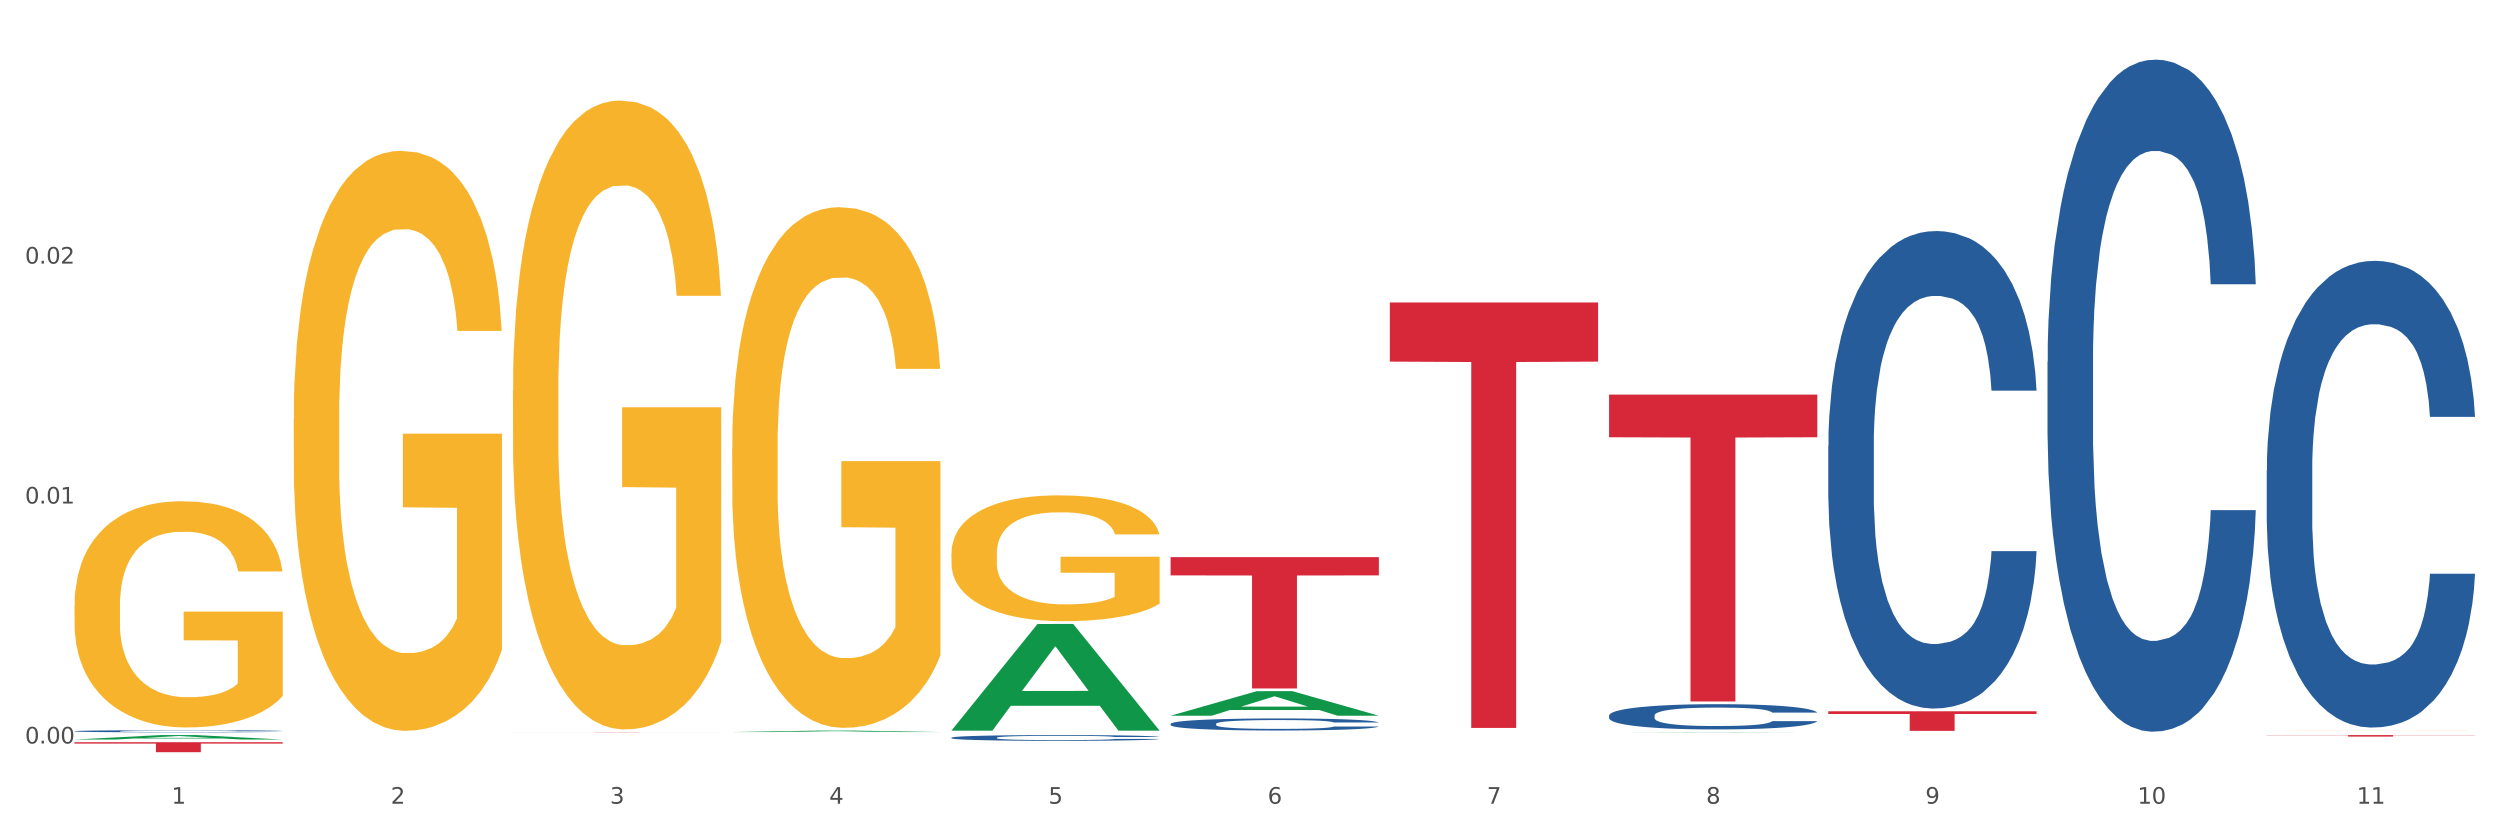 <?xml version="1.0" encoding="utf-8" standalone="no"?>
<!DOCTYPE svg PUBLIC "-//W3C//DTD SVG 1.1//EN"
  "http://www.w3.org/Graphics/SVG/1.1/DTD/svg11.dtd">
<svg xmlns:xlink="http://www.w3.org/1999/xlink" width="1080pt" height="360pt" viewBox="0 0 1080 360" xmlns="http://www.w3.org/2000/svg" version="1.1">
 <rect x="0" y="0" width="1080" height="360" fill="#333333" stroke="none"/>
 <defs>
  <style type="text/css">*{stroke-linejoin: round; stroke-linecap: butt}</style>
 </defs>
 <g id="figure_1">
  <g id="patch_1">
   <path d="M 0 360 
L 1080 360 
L 1080 0 
L 0 0 
z
" style="fill: #ffffff; stroke: #ffffff; stroke-linejoin: miter"/>
  </g>
  <g id="axes_1">
   <g id="matplotlib.axis_1">
    <g id="xtick_1">
     <g id="text_1">
      <!-- 1 -->
      <g style="fill: #4d4d4d" transform="translate(74.106 347.204) scale(0.096 -0.096)">
       <defs>
        <path id="DejaVuSans-31" d="M 794 531 
L 1825 531 
L 1825 4091 
L 703 3866 
L 703 4441 
L 1819 4666 
L 2450 4666 
L 2450 531 
L 3481 531 
L 3481 0 
L 794 0 
L 794 531 
z
" transform="scale(0.016)"/>
       </defs>
       <use xlink:href="#DejaVuSans-31"/>
      </g>
     </g>
    </g>
    <g id="xtick_2">
     <g id="text_2">
      <!-- 2 -->
      <g style="fill: #4d4d4d" transform="translate(168.812 347.204) scale(0.096 -0.096)">
       <defs>
        <path id="DejaVuSans-32" d="M 1228 531 
L 3431 531 
L 3431 0 
L 469 0 
L 469 531 
Q 828 903 1448 1529 
Q 2069 2156 2228 2338 
Q 2531 2678 2651 2914 
Q 2772 3150 2772 3378 
Q 2772 3750 2511 3984 
Q 2250 4219 1831 4219 
Q 1534 4219 1204 4116 
Q 875 4013 500 3803 
L 500 4441 
Q 881 4594 1212 4672 
Q 1544 4750 1819 4750 
Q 2544 4750 2975 4387 
Q 3406 4025 3406 3419 
Q 3406 3131 3298 2873 
Q 3191 2616 2906 2266 
Q 2828 2175 2409 1742 
Q 1991 1309 1228 531 
z
" transform="scale(0.016)"/>
       </defs>
       <use xlink:href="#DejaVuSans-32"/>
      </g>
     </g>
    </g>
    <g id="xtick_3">
     <g id="text_3">
      <!-- 3 -->
      <g style="fill: #4d4d4d" transform="translate(263.517 347.204) scale(0.096 -0.096)">
       <defs>
        <path id="DejaVuSans-33" d="M 2597 2516 
Q 3050 2419 3304 2112 
Q 3559 1806 3559 1356 
Q 3559 666 3084 287 
Q 2609 -91 1734 -91 
Q 1441 -91 1130 -33 
Q 819 25 488 141 
L 488 750 
Q 750 597 1062 519 
Q 1375 441 1716 441 
Q 2309 441 2620 675 
Q 2931 909 2931 1356 
Q 2931 1769 2642 2001 
Q 2353 2234 1838 2234 
L 1294 2234 
L 1294 2753 
L 1863 2753 
Q 2328 2753 2575 2939 
Q 2822 3125 2822 3475 
Q 2822 3834 2567 4026 
Q 2313 4219 1838 4219 
Q 1578 4219 1281 4162 
Q 984 4106 628 3988 
L 628 4550 
Q 988 4650 1302 4700 
Q 1616 4750 1894 4750 
Q 2613 4750 3031 4423 
Q 3450 4097 3450 3541 
Q 3450 3153 3228 2886 
Q 3006 2619 2597 2516 
z
" transform="scale(0.016)"/>
       </defs>
       <use xlink:href="#DejaVuSans-33"/>
      </g>
     </g>
    </g>
    <g id="xtick_4">
     <g id="text_4">
      <!-- 4 -->
      <g style="fill: #4d4d4d" transform="translate(358.223 347.204) scale(0.096 -0.096)">
       <defs>
        <path id="DejaVuSans-34" d="M 2419 4116 
L 825 1625 
L 2419 1625 
L 2419 4116 
z
M 2253 4666 
L 3047 4666 
L 3047 1625 
L 3713 1625 
L 3713 1100 
L 3047 1100 
L 3047 0 
L 2419 0 
L 2419 1100 
L 313 1100 
L 313 1709 
L 2253 4666 
z
" transform="scale(0.016)"/>
       </defs>
       <use xlink:href="#DejaVuSans-34"/>
      </g>
     </g>
    </g>
    <g id="xtick_5">
     <g id="text_5">
      <!-- 5 -->
      <g style="fill: #4d4d4d" transform="translate(452.928 347.204) scale(0.096 -0.096)">
       <defs>
        <path id="DejaVuSans-35" d="M 691 4666 
L 3169 4666 
L 3169 4134 
L 1269 4134 
L 1269 2991 
Q 1406 3038 1543 3061 
Q 1681 3084 1819 3084 
Q 2600 3084 3056 2656 
Q 3513 2228 3513 1497 
Q 3513 744 3044 326 
Q 2575 -91 1722 -91 
Q 1428 -91 1123 -41 
Q 819 9 494 109 
L 494 744 
Q 775 591 1075 516 
Q 1375 441 1709 441 
Q 2250 441 2565 725 
Q 2881 1009 2881 1497 
Q 2881 1984 2565 2268 
Q 2250 2553 1709 2553 
Q 1456 2553 1204 2497 
Q 953 2441 691 2322 
L 691 4666 
z
" transform="scale(0.016)"/>
       </defs>
       <use xlink:href="#DejaVuSans-35"/>
      </g>
     </g>
    </g>
    <g id="xtick_6">
     <g id="text_6">
      <!-- 6 -->
      <g style="fill: #4d4d4d" transform="translate(547.634 347.204) scale(0.096 -0.096)">
       <defs>
        <path id="DejaVuSans-36" d="M 2113 2584 
Q 1688 2584 1439 2293 
Q 1191 2003 1191 1497 
Q 1191 994 1439 701 
Q 1688 409 2113 409 
Q 2538 409 2786 701 
Q 3034 994 3034 1497 
Q 3034 2003 2786 2293 
Q 2538 2584 2113 2584 
z
M 3366 4563 
L 3366 3988 
Q 3128 4100 2886 4159 
Q 2644 4219 2406 4219 
Q 1781 4219 1451 3797 
Q 1122 3375 1075 2522 
Q 1259 2794 1537 2939 
Q 1816 3084 2150 3084 
Q 2853 3084 3261 2657 
Q 3669 2231 3669 1497 
Q 3669 778 3244 343 
Q 2819 -91 2113 -91 
Q 1303 -91 875 529 
Q 447 1150 447 2328 
Q 447 3434 972 4092 
Q 1497 4750 2381 4750 
Q 2619 4750 2861 4703 
Q 3103 4656 3366 4563 
z
" transform="scale(0.016)"/>
       </defs>
       <use xlink:href="#DejaVuSans-36"/>
      </g>
     </g>
    </g>
    <g id="xtick_7">
     <g id="text_7">
      <!-- 7 -->
      <g style="fill: #4d4d4d" transform="translate(642.339 347.204) scale(0.096 -0.096)">
       <defs>
        <path id="DejaVuSans-37" d="M 525 4666 
L 3525 4666 
L 3525 4397 
L 1831 0 
L 1172 0 
L 2766 4134 
L 525 4134 
L 525 4666 
z
" transform="scale(0.016)"/>
       </defs>
       <use xlink:href="#DejaVuSans-37"/>
      </g>
     </g>
    </g>
    <g id="xtick_8">
     <g id="text_8">
      <!-- 8 -->
      <g style="fill: #4d4d4d" transform="translate(737.044 347.204) scale(0.096 -0.096)">
       <defs>
        <path id="DejaVuSans-38" d="M 2034 2216 
Q 1584 2216 1326 1975 
Q 1069 1734 1069 1313 
Q 1069 891 1326 650 
Q 1584 409 2034 409 
Q 2484 409 2743 651 
Q 3003 894 3003 1313 
Q 3003 1734 2745 1975 
Q 2488 2216 2034 2216 
z
M 1403 2484 
Q 997 2584 770 2862 
Q 544 3141 544 3541 
Q 544 4100 942 4425 
Q 1341 4750 2034 4750 
Q 2731 4750 3128 4425 
Q 3525 4100 3525 3541 
Q 3525 3141 3298 2862 
Q 3072 2584 2669 2484 
Q 3125 2378 3379 2068 
Q 3634 1759 3634 1313 
Q 3634 634 3220 271 
Q 2806 -91 2034 -91 
Q 1263 -91 848 271 
Q 434 634 434 1313 
Q 434 1759 690 2068 
Q 947 2378 1403 2484 
z
M 1172 3481 
Q 1172 3119 1398 2916 
Q 1625 2713 2034 2713 
Q 2441 2713 2670 2916 
Q 2900 3119 2900 3481 
Q 2900 3844 2670 4047 
Q 2441 4250 2034 4250 
Q 1625 4250 1398 4047 
Q 1172 3844 1172 3481 
z
" transform="scale(0.016)"/>
       </defs>
       <use xlink:href="#DejaVuSans-38"/>
      </g>
     </g>
    </g>
    <g id="xtick_9">
     <g id="text_9">
      <!-- 9 -->
      <g style="fill: #4d4d4d" transform="translate(831.75 347.204) scale(0.096 -0.096)">
       <defs>
        <path id="DejaVuSans-39" d="M 703 97 
L 703 672 
Q 941 559 1184 500 
Q 1428 441 1663 441 
Q 2288 441 2617 861 
Q 2947 1281 2994 2138 
Q 2813 1869 2534 1725 
Q 2256 1581 1919 1581 
Q 1219 1581 811 2004 
Q 403 2428 403 3163 
Q 403 3881 828 4315 
Q 1253 4750 1959 4750 
Q 2769 4750 3195 4129 
Q 3622 3509 3622 2328 
Q 3622 1225 3098 567 
Q 2575 -91 1691 -91 
Q 1453 -91 1209 -44 
Q 966 3 703 97 
z
M 1959 2075 
Q 2384 2075 2632 2365 
Q 2881 2656 2881 3163 
Q 2881 3666 2632 3958 
Q 2384 4250 1959 4250 
Q 1534 4250 1286 3958 
Q 1038 3666 1038 3163 
Q 1038 2656 1286 2365 
Q 1534 2075 1959 2075 
z
" transform="scale(0.016)"/>
       </defs>
       <use xlink:href="#DejaVuSans-39"/>
      </g>
     </g>
    </g>
    <g id="xtick_10">
     <g id="text_10">
      <!-- 10 -->
      <g style="fill: #4d4d4d" transform="translate(923.401 347.204) scale(0.096 -0.096)">
       <defs>
        <path id="DejaVuSans-30" d="M 2034 4250 
Q 1547 4250 1301 3770 
Q 1056 3291 1056 2328 
Q 1056 1369 1301 889 
Q 1547 409 2034 409 
Q 2525 409 2770 889 
Q 3016 1369 3016 2328 
Q 3016 3291 2770 3770 
Q 2525 4250 2034 4250 
z
M 2034 4750 
Q 2819 4750 3233 4129 
Q 3647 3509 3647 2328 
Q 3647 1150 3233 529 
Q 2819 -91 2034 -91 
Q 1250 -91 836 529 
Q 422 1150 422 2328 
Q 422 3509 836 4129 
Q 1250 4750 2034 4750 
z
" transform="scale(0.016)"/>
       </defs>
       <use xlink:href="#DejaVuSans-31"/>
       <use xlink:href="#DejaVuSans-30" transform="translate(63.623 0)"/>
      </g>
     </g>
    </g>
    <g id="xtick_11">
     <g id="text_11">
      <!-- 11 -->
      <g style="fill: #4d4d4d" transform="translate(1018.107 347.204) scale(0.096 -0.096)">
       <use xlink:href="#DejaVuSans-31"/>
       <use xlink:href="#DejaVuSans-31" transform="translate(63.623 0)"/>
      </g>
     </g>
    </g>
    <g id="xtick_12"/>
    <g id="xtick_13"/>
    <g id="xtick_14"/>
    <g id="xtick_15"/>
    <g id="xtick_16"/>
    <g id="xtick_17"/>
    <g id="xtick_18"/>
    <g id="xtick_19"/>
    <g id="xtick_20"/>
    <g id="xtick_21"/>
   </g>
   <g id="matplotlib.axis_2">
    <g id="ytick_1">
     <g id="text_12">
      <!-- 0.00 -->
      <g style="fill: #4d4d4d" transform="translate(10.8 321.196) scale(0.096 -0.096)">
       <defs>
        <path id="DejaVuSans-2e" d="M 684 794 
L 1344 794 
L 1344 0 
L 684 0 
L 684 794 
z
" transform="scale(0.016)"/>
       </defs>
       <use xlink:href="#DejaVuSans-30"/>
       <use xlink:href="#DejaVuSans-2e" transform="translate(63.623 0)"/>
       <use xlink:href="#DejaVuSans-30" transform="translate(95.41 0)"/>
       <use xlink:href="#DejaVuSans-30" transform="translate(159.033 0)"/>
      </g>
     </g>
    </g>
    <g id="ytick_2">
     <g id="text_13">
      <!-- 0.01 -->
      <g style="fill: #4d4d4d" transform="translate(10.8 217.539) scale(0.096 -0.096)">
       <use xlink:href="#DejaVuSans-30"/>
       <use xlink:href="#DejaVuSans-2e" transform="translate(63.623 0)"/>
       <use xlink:href="#DejaVuSans-30" transform="translate(95.41 0)"/>
       <use xlink:href="#DejaVuSans-31" transform="translate(159.033 0)"/>
      </g>
     </g>
    </g>
    <g id="ytick_3">
     <g id="text_14">
      <!-- 0.02 -->
      <g style="fill: #4d4d4d" transform="translate(10.8 113.882) scale(0.096 -0.096)">
       <use xlink:href="#DejaVuSans-30"/>
       <use xlink:href="#DejaVuSans-2e" transform="translate(63.623 0)"/>
       <use xlink:href="#DejaVuSans-30" transform="translate(95.41 0)"/>
       <use xlink:href="#DejaVuSans-32" transform="translate(159.033 0)"/>
      </g>
     </g>
    </g>
    <g id="ytick_4"/>
    <g id="ytick_5"/>
    <g id="ytick_6"/>
   </g>
   <g id="PolyCollection_1">
    <path d="M 32.175 319.473 
L 32.268 319.471 
L 69.369 317.55 
L 84.766 317.549 
L 122.145 319.477 
L 104.337 319.477 
L 96.267 319.028 
L 57.96 319.028 
L 57.682 319.035 
L 49.891 319.477 
L 32.175 319.477 
L 32.175 319.473 
L 62.783 318.76 
L 91.444 318.758 
L 77.253 317.96 
L 77.067 317.956 
L 76.882 317.961 
L 62.691 318.758 
L 62.783 318.76 
L 32.175 319.473 
z
" clip-path="url(#p4cab388c7e)" style="fill: #109648"/>
    <path d="M 979.23 317.549 
L 1069.2 317.549 
L 1069.2 317.642 
L 1033.809 317.643 
L 1033.809 318.224 
L 1014.408 318.224 
L 1014.408 317.643 
L 979.23 317.642 
L 979.23 317.549 
L 979.23 317.549 
z
" clip-path="url(#p4cab388c7e)" style="fill: #d62839"/>
    <path d="M 789.819 307.261 
L 879.789 307.261 
L 879.789 308.438 
L 844.398 308.446 
L 844.398 315.725 
L 824.997 315.725 
L 824.997 308.446 
L 789.819 308.438 
L 789.819 307.269 
L 789.819 307.261 
z
" clip-path="url(#p4cab388c7e)" style="fill: #d62839"/>
    <path d="M 695.113 170.47 
L 785.084 170.47 
L 785.084 188.892 
L 749.692 189.017 
L 749.692 303.035 
L 730.291 303.035 
L 730.291 189.017 
L 695.113 188.892 
L 695.113 170.595 
L 695.113 170.47 
z
" clip-path="url(#p4cab388c7e)" style="fill: #d62839"/>
    <path d="M 600.408 130.674 
L 690.378 130.674 
L 690.378 156.217 
L 654.987 156.39 
L 654.987 314.481 
L 635.586 314.481 
L 635.586 156.39 
L 600.408 156.217 
L 600.408 130.847 
L 600.408 130.674 
z
" clip-path="url(#p4cab388c7e)" style="fill: #d62839"/>
    <path d="M 505.702 240.68 
L 595.673 240.68 
L 595.673 248.564 
L 560.281 248.617 
L 560.281 297.409 
L 540.88 297.409 
L 540.88 248.617 
L 505.702 248.564 
L 505.702 240.734 
L 505.702 240.68 
z
" clip-path="url(#p4cab388c7e)" style="fill: #d62839"/>
    <path d="M 221.586 316.298 
L 311.556 316.298 
L 311.556 316.31 
L 276.165 316.31 
L 276.165 316.381 
L 256.764 316.381 
L 256.764 316.31 
L 221.586 316.31 
L 221.586 316.299 
L 221.586 316.298 
z
" clip-path="url(#p4cab388c7e)" style="fill: #d62839"/>
    <path d="M 32.175 320.644 
L 122.145 320.644 
L 122.145 321.242 
L 86.754 321.246 
L 86.754 324.95 
L 67.353 324.95 
L 67.353 321.246 
L 32.175 321.242 
L 32.175 320.648 
L 32.175 320.644 
z
" clip-path="url(#p4cab388c7e)" style="fill: #d62839"/>
    <path d="M 32.175 261.702 
L 32.281 261.613 
L 32.281 258.4 
L 32.494 255.633 
L 33.556 248.939 
L 35.149 243.405 
L 36.318 240.46 
L 37.486 238.05 
L 38.867 235.64 
L 40.567 233.141 
L 43.647 229.482 
L 45.559 227.607 
L 47.896 225.644 
L 52.145 222.787 
L 55.225 221.181 
L 58.412 219.842 
L 63.617 218.236 
L 67.016 217.521 
L 70.627 216.986 
L 74.983 216.629 
L 78.275 216.54 
L 85.499 216.807 
L 91.659 217.611 
L 94.634 218.236 
L 98.458 219.307 
L 100.476 220.021 
L 103.769 221.449 
L 107.168 223.323 
L 109.505 224.93 
L 113.01 227.964 
L 115.666 230.999 
L 118.109 234.748 
L 119.383 237.336 
L 120.339 239.746 
L 121.189 242.513 
L 122.039 246.886 
L 102.919 246.886 
L 102.175 243.762 
L 101.007 240.817 
L 99.307 237.961 
L 97.82 236.176 
L 95.271 233.944 
L 92.934 232.516 
L 90.491 231.445 
L 87.517 230.553 
L 85.18 230.106 
L 81.887 229.749 
L 75.407 229.839 
L 71.052 230.553 
L 68.078 231.445 
L 66.166 232.248 
L 64.467 233.141 
L 62.555 234.391 
L 60.324 236.265 
L 58.731 237.961 
L 57.137 240.103 
L 55.863 242.245 
L 54.694 244.744 
L 53.738 247.422 
L 52.995 250.189 
L 52.357 253.58 
L 51.826 259.203 
L 51.826 271.431 
L 52.039 274.198 
L 52.57 277.857 
L 53.207 280.624 
L 54.269 283.927 
L 55.225 286.158 
L 57.031 289.371 
L 59.049 292.049 
L 60.643 293.745 
L 62.236 295.173 
L 64.998 297.136 
L 68.078 298.743 
L 70.734 299.725 
L 74.345 300.617 
L 76.788 300.974 
L 78.913 301.153 
L 84.118 301.153 
L 87.835 300.885 
L 91.978 300.26 
L 95.165 299.457 
L 97.82 298.475 
L 100.795 296.869 
L 102.707 295.351 
L 102.707 276.697 
L 79.338 276.608 
L 79.338 264.202 
L 122.145 264.202 
L 122.145 300.617 
L 120.339 302.492 
L 118.321 304.187 
L 116.197 305.705 
L 113.01 307.579 
L 109.186 309.364 
L 105.787 310.614 
L 102.175 311.685 
L 97.927 312.667 
L 92.403 313.559 
L 89.004 313.916 
L 84.755 314.184 
L 79.763 314.273 
L 75.407 314.095 
L 71.159 313.648 
L 66.697 312.845 
L 62.342 311.685 
L 59.049 310.525 
L 55.756 309.096 
L 52.251 307.222 
L 49.489 305.437 
L 47.365 303.83 
L 45.028 301.778 
L 42.479 299.1 
L 40.567 296.69 
L 38.867 294.191 
L 37.061 290.978 
L 35.787 288.211 
L 34.512 284.73 
L 33.768 282.142 
L 32.919 278.125 
L 32.281 272.502 
L 32.175 261.702 
z
" clip-path="url(#p4cab388c7e)" style="fill: #f7b32b"/>
    <path d="M 884.524 156.214 
L 884.631 155.949 
L 884.631 148.525 
L 884.95 138.449 
L 886.12 119.888 
L 887.608 105.835 
L 890.161 89.396 
L 891.543 82.502 
L 893.351 74.813 
L 897.073 62.35 
L 901.327 51.744 
L 904.305 45.911 
L 906.538 42.199 
L 911.537 35.57 
L 914.408 32.653 
L 917.386 30.267 
L 919.938 28.676 
L 924.192 26.82 
L 927.595 26.025 
L 931.53 25.759 
L 934.827 26.025 
L 939.187 27.085 
L 945.568 30.267 
L 948.014 32.123 
L 951.311 35.305 
L 954.714 39.547 
L 957.479 43.79 
L 960.669 49.888 
L 963.966 57.843 
L 967.157 67.919 
L 969.39 77.199 
L 971.198 87.009 
L 972.793 98.941 
L 973.963 111.934 
L 974.495 122.805 
L 955.033 122.805 
L 954.501 112.994 
L 953.438 102.388 
L 952.374 95.229 
L 951.204 89.396 
L 949.396 82.767 
L 947.801 78.525 
L 945.143 73.487 
L 942.697 70.305 
L 940.676 68.449 
L 938.23 66.858 
L 933.019 65.267 
L 929.297 65.267 
L 926.957 65.797 
L 924.086 67.123 
L 921.64 68.979 
L 918.768 72.161 
L 916.535 75.608 
L 914.302 80.116 
L 913.026 83.297 
L 911.111 89.131 
L 909.835 93.903 
L 908.134 102.123 
L 907.176 107.956 
L 905.475 123.07 
L 904.73 134.206 
L 904.411 141.896 
L 904.199 150.381 
L 904.199 191.744 
L 904.837 210.305 
L 905.368 218.259 
L 906.219 227.275 
L 907.814 238.941 
L 910.154 250.343 
L 912.6 258.562 
L 914.621 263.6 
L 916.535 267.312 
L 918.449 270.229 
L 920.789 272.881 
L 922.703 274.472 
L 925.575 276.062 
L 928.978 276.858 
L 931.636 276.858 
L 937.06 275.532 
L 939.506 274.206 
L 941.846 272.35 
L 944.398 269.434 
L 946.419 266.252 
L 947.589 263.865 
L 949.503 258.828 
L 950.992 253.525 
L 952.268 247.426 
L 953.119 242.123 
L 954.076 234.169 
L 954.82 225.153 
L 955.033 220.381 
L 974.495 220.381 
L 974.069 229.926 
L 973.325 239.206 
L 971.836 251.669 
L 970.666 258.828 
L 968.858 267.578 
L 966.944 275.002 
L 964.285 283.222 
L 961.839 289.32 
L 959.287 294.623 
L 956.522 299.396 
L 951.523 306.025 
L 949.715 307.881 
L 945.887 311.062 
L 942.909 312.919 
L 938.549 314.775 
L 934.082 315.835 
L 929.403 316.1 
L 925.256 315.57 
L 920.683 313.979 
L 917.811 312.388 
L 914.621 310.002 
L 910.899 306.29 
L 907.389 301.782 
L 904.092 296.479 
L 901.008 290.381 
L 898.137 283.487 
L 894.415 272.085 
L 891.65 260.949 
L 889.629 250.608 
L 888.246 241.858 
L 886.864 230.722 
L 886.12 223.032 
L 884.95 204.472 
L 884.524 187.237 
L 884.524 156.214 
z
" clip-path="url(#p4cab388c7e)" style="fill: #255c99"/>
    <path d="M 789.819 192.497 
L 789.925 192.309 
L 789.925 187.034 
L 790.244 179.875 
L 791.414 166.688 
L 792.903 156.703 
L 795.455 145.023 
L 796.838 140.125 
L 798.646 134.662 
L 802.368 125.808 
L 806.622 118.272 
L 809.6 114.128 
L 811.833 111.491 
L 816.831 106.781 
L 819.703 104.709 
L 822.68 103.013 
L 825.233 101.883 
L 829.487 100.564 
L 832.89 99.999 
L 836.825 99.811 
L 840.121 99.999 
L 844.482 100.753 
L 850.862 103.013 
L 853.308 104.332 
L 856.605 106.593 
L 860.008 109.607 
L 862.773 112.621 
L 865.964 116.954 
L 869.261 122.605 
L 872.451 129.764 
L 874.684 136.358 
L 876.492 143.328 
L 878.087 151.805 
L 879.257 161.036 
L 879.789 168.76 
L 860.327 168.76 
L 859.796 161.79 
L 858.732 154.254 
L 857.669 149.168 
L 856.499 145.023 
L 854.691 140.314 
L 853.096 137.3 
L 850.437 133.72 
L 847.991 131.46 
L 845.97 130.141 
L 843.524 129.011 
L 838.313 127.88 
L 834.591 127.88 
L 832.252 128.257 
L 829.38 129.199 
L 826.934 130.518 
L 824.063 132.778 
L 821.83 135.227 
L 819.596 138.43 
L 818.32 140.691 
L 816.406 144.835 
L 815.13 148.226 
L 813.428 154.066 
L 812.471 158.211 
L 810.769 168.949 
L 810.025 176.861 
L 809.706 182.324 
L 809.493 188.352 
L 809.493 217.741 
L 810.131 230.928 
L 810.663 236.579 
L 811.514 242.985 
L 813.109 251.274 
L 815.449 259.374 
L 817.895 265.214 
L 819.915 268.794 
L 821.83 271.431 
L 823.744 273.503 
L 826.083 275.387 
L 827.998 276.518 
L 830.869 277.648 
L 834.272 278.213 
L 836.931 278.213 
L 842.355 277.271 
L 844.801 276.329 
L 847.14 275.01 
L 849.693 272.938 
L 851.713 270.678 
L 852.883 268.982 
L 854.797 265.403 
L 856.286 261.635 
L 857.562 257.302 
L 858.413 253.534 
L 859.37 247.883 
L 860.115 241.478 
L 860.327 238.087 
L 879.789 238.087 
L 879.364 244.869 
L 878.619 251.462 
L 877.13 260.316 
L 875.961 265.403 
L 874.153 271.619 
L 872.238 276.894 
L 869.58 282.734 
L 867.134 287.067 
L 864.581 290.835 
L 861.816 294.226 
L 856.818 298.936 
L 855.01 300.254 
L 851.181 302.515 
L 848.204 303.834 
L 843.843 305.152 
L 839.377 305.906 
L 834.698 306.094 
L 830.55 305.717 
L 825.977 304.587 
L 823.106 303.457 
L 819.915 301.761 
L 816.193 299.124 
L 812.684 295.921 
L 809.387 292.154 
L 806.303 287.821 
L 803.431 282.923 
L 799.709 274.822 
L 796.944 266.91 
L 794.924 259.563 
L 793.541 253.346 
L 792.158 245.434 
L 791.414 239.97 
L 790.244 226.783 
L 789.819 214.538 
L 789.819 192.497 
z
" clip-path="url(#p4cab388c7e)" style="fill: #255c99"/>
    <path d="M 979.23 315.5 
L 979.336 315.5 
L 979.336 315.499 
L 979.548 315.498 
L 980.611 315.495 
L 982.204 315.493 
L 983.372 315.492 
L 984.541 315.491 
L 985.922 315.49 
L 987.621 315.489 
L 990.702 315.487 
L 992.614 315.487 
L 994.951 315.486 
L 999.2 315.485 
L 1002.28 315.484 
L 1005.467 315.483 
L 1010.672 315.483 
L 1014.071 315.482 
L 1017.682 315.482 
L 1022.037 315.482 
L 1025.33 315.482 
L 1032.553 315.482 
L 1038.714 315.482 
L 1041.688 315.483 
L 1045.512 315.483 
L 1047.531 315.483 
L 1050.824 315.484 
L 1054.223 315.485 
L 1056.56 315.485 
L 1060.065 315.487 
L 1062.72 315.488 
L 1065.164 315.489 
L 1066.438 315.49 
L 1067.394 315.491 
L 1068.244 315.493 
L 1069.094 315.494 
L 1049.974 315.494 
L 1049.23 315.493 
L 1048.062 315.492 
L 1046.362 315.491 
L 1044.875 315.49 
L 1042.326 315.489 
L 1039.989 315.489 
L 1037.546 315.488 
L 1034.572 315.488 
L 1032.235 315.488 
L 1028.942 315.487 
L 1022.462 315.487 
L 1018.107 315.488 
L 1015.133 315.488 
L 1013.221 315.488 
L 1011.521 315.489 
L 1009.609 315.489 
L 1007.379 315.49 
L 1005.785 315.491 
L 1004.192 315.492 
L 1002.917 315.492 
L 1001.749 315.493 
L 1000.793 315.495 
L 1000.049 315.496 
L 999.412 315.497 
L 998.881 315.499 
L 998.881 315.504 
L 999.093 315.505 
L 999.624 315.507 
L 1000.262 315.508 
L 1001.324 315.509 
L 1002.28 315.51 
L 1004.086 315.512 
L 1006.104 315.513 
L 1007.697 315.513 
L 1009.291 315.514 
L 1012.052 315.515 
L 1015.133 315.516 
L 1017.788 315.516 
L 1021.4 315.516 
L 1023.843 315.516 
L 1025.968 315.516 
L 1031.172 315.516 
L 1034.89 315.516 
L 1039.033 315.516 
L 1042.22 315.516 
L 1044.875 315.515 
L 1047.849 315.515 
L 1049.761 315.514 
L 1049.761 315.507 
L 1026.392 315.506 
L 1026.392 315.501 
L 1069.2 315.501 
L 1069.2 315.516 
L 1067.394 315.517 
L 1065.376 315.518 
L 1063.252 315.518 
L 1060.065 315.519 
L 1056.241 315.52 
L 1052.842 315.52 
L 1049.23 315.521 
L 1044.981 315.521 
L 1039.458 315.522 
L 1036.059 315.522 
L 1031.81 315.522 
L 1026.817 315.522 
L 1022.462 315.522 
L 1018.213 315.522 
L 1013.752 315.521 
L 1009.397 315.521 
L 1006.104 315.52 
L 1002.811 315.52 
L 999.306 315.519 
L 996.544 315.518 
L 994.42 315.518 
L 992.083 315.517 
L 989.533 315.516 
L 987.621 315.515 
L 985.922 315.514 
L 984.116 315.512 
L 982.841 315.511 
L 981.567 315.51 
L 980.823 315.509 
L 979.973 315.507 
L 979.336 315.505 
L 979.23 315.5 
z
" clip-path="url(#p4cab388c7e)" style="fill: #f7b32b"/>
    <path d="M 410.997 239.115 
L 411.103 239.066 
L 411.103 237.278 
L 411.316 235.739 
L 412.378 232.015 
L 413.971 228.936 
L 415.14 227.298 
L 416.308 225.957 
L 417.689 224.616 
L 419.388 223.226 
L 422.469 221.19 
L 424.381 220.148 
L 426.718 219.055 
L 430.967 217.466 
L 434.047 216.573 
L 437.234 215.828 
L 442.439 214.934 
L 445.838 214.537 
L 449.449 214.239 
L 453.804 214.04 
L 457.097 213.991 
L 464.32 214.14 
L 470.481 214.586 
L 473.456 214.934 
L 477.28 215.53 
L 479.298 215.927 
L 482.591 216.722 
L 485.99 217.764 
L 488.327 218.658 
L 491.832 220.346 
L 494.488 222.034 
L 496.931 224.12 
L 498.205 225.56 
L 499.161 226.901 
L 500.011 228.44 
L 500.861 230.873 
L 481.741 230.873 
L 480.997 229.135 
L 479.829 227.496 
L 478.129 225.907 
L 476.642 224.914 
L 474.093 223.673 
L 471.756 222.879 
L 469.313 222.283 
L 466.339 221.786 
L 464.002 221.538 
L 460.709 221.339 
L 454.229 221.389 
L 449.874 221.786 
L 446.9 222.283 
L 444.988 222.73 
L 443.288 223.226 
L 441.376 223.921 
L 439.146 224.964 
L 437.552 225.907 
L 435.959 227.099 
L 434.684 228.291 
L 433.516 229.681 
L 432.56 231.171 
L 431.816 232.71 
L 431.179 234.597 
L 430.648 237.725 
L 430.648 244.528 
L 430.86 246.067 
L 431.392 248.103 
L 432.029 249.642 
L 433.091 251.479 
L 434.047 252.721 
L 435.853 254.508 
L 437.871 255.998 
L 439.464 256.941 
L 441.058 257.736 
L 443.82 258.828 
L 446.9 259.722 
L 449.556 260.268 
L 453.167 260.764 
L 455.61 260.963 
L 457.735 261.062 
L 462.94 261.062 
L 466.657 260.913 
L 470.8 260.566 
L 473.987 260.119 
L 476.642 259.573 
L 479.616 258.679 
L 481.528 257.835 
L 481.528 247.457 
L 458.16 247.408 
L 458.16 240.506 
L 500.967 240.506 
L 500.967 260.764 
L 499.161 261.807 
L 497.143 262.751 
L 495.019 263.595 
L 491.832 264.637 
L 488.008 265.63 
L 484.609 266.326 
L 480.997 266.921 
L 476.748 267.468 
L 471.225 267.964 
L 467.826 268.163 
L 463.577 268.312 
L 458.584 268.361 
L 454.229 268.262 
L 449.98 268.014 
L 445.519 267.567 
L 441.164 266.921 
L 437.871 266.276 
L 434.578 265.482 
L 431.073 264.439 
L 428.311 263.446 
L 426.187 262.552 
L 423.85 261.41 
L 421.3 259.92 
L 419.388 258.58 
L 417.689 257.189 
L 415.883 255.402 
L 414.608 253.863 
L 413.334 251.926 
L 412.59 250.486 
L 411.74 248.252 
L 411.103 245.123 
L 410.997 239.115 
z
" clip-path="url(#p4cab388c7e)" style="fill: #f7b32b"/>
    <path d="M 979.23 203.283 
L 979.336 203.099 
L 979.336 197.943 
L 979.655 190.946 
L 980.825 178.057 
L 982.314 168.298 
L 984.866 156.881 
L 986.249 152.094 
L 988.057 146.754 
L 991.779 138.1 
L 996.033 130.734 
L 999.01 126.684 
L 1001.244 124.106 
L 1006.242 119.502 
L 1009.114 117.477 
L 1012.091 115.82 
L 1014.644 114.715 
L 1018.898 113.426 
L 1022.301 112.874 
L 1026.236 112.689 
L 1029.532 112.874 
L 1033.893 113.61 
L 1040.273 115.82 
L 1042.719 117.109 
L 1046.016 119.318 
L 1049.419 122.264 
L 1052.184 125.21 
L 1055.375 129.446 
L 1058.672 134.97 
L 1061.862 141.967 
L 1064.095 148.411 
L 1065.903 155.224 
L 1067.498 163.51 
L 1068.668 172.533 
L 1069.2 180.082 
L 1049.738 180.082 
L 1049.207 173.269 
L 1048.143 165.904 
L 1047.08 160.932 
L 1045.91 156.881 
L 1044.102 152.278 
L 1042.507 149.332 
L 1039.848 145.833 
L 1037.402 143.624 
L 1035.381 142.335 
L 1032.935 141.23 
L 1027.724 140.125 
L 1024.002 140.125 
L 1021.663 140.493 
L 1018.791 141.414 
L 1016.345 142.703 
L 1013.474 144.913 
L 1011.24 147.306 
L 1009.007 150.437 
L 1007.731 152.646 
L 1005.817 156.697 
L 1004.541 160.012 
L 1002.839 165.72 
L 1001.882 169.771 
L 1000.18 180.266 
L 999.436 188 
L 999.117 193.34 
L 998.904 199.232 
L 998.904 227.957 
L 999.542 240.846 
L 1000.074 246.37 
L 1000.925 252.63 
L 1002.52 260.732 
L 1004.86 268.65 
L 1007.306 274.358 
L 1009.326 277.857 
L 1011.24 280.434 
L 1013.155 282.46 
L 1015.494 284.301 
L 1017.409 285.406 
L 1020.28 286.511 
L 1023.683 287.063 
L 1026.342 287.063 
L 1031.766 286.143 
L 1034.212 285.222 
L 1036.551 283.933 
L 1039.104 281.907 
L 1041.124 279.698 
L 1042.294 278.041 
L 1044.208 274.542 
L 1045.697 270.86 
L 1046.973 266.624 
L 1047.824 262.942 
L 1048.781 257.418 
L 1049.526 251.157 
L 1049.738 247.843 
L 1069.2 247.843 
L 1068.775 254.472 
L 1068.03 260.916 
L 1066.541 269.571 
L 1065.371 274.542 
L 1063.564 280.619 
L 1061.649 285.774 
L 1058.991 291.482 
L 1056.545 295.717 
L 1053.992 299.4 
L 1051.227 302.714 
L 1046.229 307.318 
L 1044.421 308.607 
L 1040.592 310.816 
L 1037.615 312.105 
L 1033.254 313.394 
L 1028.788 314.131 
L 1024.109 314.315 
L 1019.961 313.947 
L 1015.388 312.842 
L 1012.517 311.737 
L 1009.326 310.08 
L 1005.604 307.502 
L 1002.095 304.372 
L 998.798 300.689 
L 995.714 296.454 
L 992.842 291.667 
L 989.12 283.749 
L 986.355 276.015 
L 984.334 268.834 
L 982.952 262.758 
L 981.569 255.024 
L 980.825 249.684 
L 979.655 236.795 
L 979.23 224.826 
L 979.23 203.283 
z
" clip-path="url(#p4cab388c7e)" style="fill: #255c99"/>
    <path d="M 221.586 168.98 
L 221.692 168.732 
L 221.692 159.799 
L 221.905 152.107 
L 222.967 133.497 
L 224.56 118.113 
L 225.729 109.924 
L 226.897 103.225 
L 228.278 96.525 
L 229.978 89.577 
L 233.058 79.404 
L 234.97 74.193 
L 237.307 68.734 
L 241.556 60.794 
L 244.636 56.327 
L 247.823 52.605 
L 253.028 48.139 
L 256.427 46.154 
L 260.038 44.665 
L 264.394 43.672 
L 267.686 43.424 
L 274.91 44.169 
L 281.07 46.402 
L 284.045 48.139 
L 287.869 51.116 
L 289.887 53.102 
L 293.18 57.072 
L 296.579 62.283 
L 298.916 66.749 
L 302.421 75.186 
L 305.077 83.622 
L 307.52 94.044 
L 308.794 101.24 
L 309.75 107.939 
L 310.6 115.631 
L 311.45 127.79 
L 292.33 127.79 
L 291.586 119.105 
L 290.418 110.917 
L 288.718 102.977 
L 287.231 98.014 
L 284.682 91.811 
L 282.345 87.84 
L 279.902 84.863 
L 276.928 82.381 
L 274.591 81.141 
L 271.298 80.148 
L 264.818 80.396 
L 260.463 82.381 
L 257.489 84.863 
L 255.577 87.096 
L 253.878 89.577 
L 251.966 93.051 
L 249.735 98.262 
L 248.142 102.977 
L 246.548 108.932 
L 245.274 114.887 
L 244.105 121.835 
L 243.149 129.279 
L 242.406 136.971 
L 241.768 146.4 
L 241.237 162.032 
L 241.237 196.027 
L 241.45 203.719 
L 241.981 213.893 
L 242.618 221.585 
L 243.68 230.766 
L 244.636 236.969 
L 246.442 245.902 
L 248.46 253.346 
L 250.054 258.06 
L 251.647 262.031 
L 254.409 267.49 
L 257.489 271.956 
L 260.145 274.685 
L 263.756 277.167 
L 266.199 278.159 
L 268.324 278.656 
L 273.529 278.656 
L 277.246 277.911 
L 281.389 276.174 
L 284.576 273.941 
L 287.231 271.212 
L 290.206 266.745 
L 292.118 262.527 
L 292.118 210.667 
L 268.749 210.419 
L 268.749 175.928 
L 311.556 175.928 
L 311.556 277.167 
L 309.75 282.378 
L 307.732 287.092 
L 305.608 291.31 
L 302.421 296.521 
L 298.597 301.484 
L 295.198 304.958 
L 291.586 307.935 
L 287.338 310.665 
L 281.814 313.146 
L 278.415 314.139 
L 274.166 314.883 
L 269.174 315.131 
L 264.818 314.635 
L 260.57 313.394 
L 256.108 311.161 
L 251.753 307.935 
L 248.46 304.71 
L 245.167 300.74 
L 241.662 295.529 
L 238.9 290.566 
L 236.776 286.1 
L 234.439 280.393 
L 231.89 272.948 
L 229.978 266.249 
L 228.278 259.301 
L 226.472 250.368 
L 225.198 242.676 
L 223.923 232.999 
L 223.179 225.803 
L 222.33 214.637 
L 221.692 199.004 
L 221.586 168.98 
z
" clip-path="url(#p4cab388c7e)" style="fill: #f7b32b"/>
    <path d="M 126.88 180.939 
L 126.987 180.71 
L 126.987 172.472 
L 127.199 165.379 
L 128.261 148.217 
L 129.855 134.03 
L 131.023 126.479 
L 132.192 120.3 
L 133.572 114.122 
L 135.272 107.715 
L 138.352 98.333 
L 140.264 93.528 
L 142.601 88.494 
L 146.85 81.171 
L 149.931 77.053 
L 153.117 73.62 
L 158.322 69.501 
L 161.721 67.671 
L 165.333 66.298 
L 169.688 65.383 
L 172.981 65.154 
L 180.204 65.84 
L 186.365 67.9 
L 189.339 69.501 
L 193.163 72.247 
L 195.181 74.078 
L 198.474 77.739 
L 201.873 82.544 
L 204.21 86.663 
L 207.716 94.443 
L 210.371 102.223 
L 212.814 111.834 
L 214.089 118.47 
L 215.045 124.648 
L 215.895 131.742 
L 216.744 142.954 
L 197.624 142.954 
L 196.881 134.945 
L 195.712 127.394 
L 194.013 120.072 
L 192.526 115.495 
L 189.976 109.774 
L 187.64 106.113 
L 185.196 103.367 
L 182.222 101.079 
L 179.885 99.935 
L 176.592 99.02 
L 170.113 99.249 
L 165.758 101.079 
L 162.784 103.367 
L 160.872 105.427 
L 159.172 107.715 
L 157.26 110.919 
L 155.029 115.724 
L 153.436 120.072 
L 151.843 125.563 
L 150.568 131.055 
L 149.4 137.462 
L 148.444 144.327 
L 147.7 151.421 
L 147.063 160.116 
L 146.532 174.532 
L 146.532 205.881 
L 146.744 212.974 
L 147.275 222.356 
L 147.912 229.45 
L 148.975 237.916 
L 149.931 243.637 
L 151.736 251.874 
L 153.755 258.739 
L 155.348 263.087 
L 156.941 266.748 
L 159.703 271.782 
L 162.784 275.901 
L 165.439 278.418 
L 169.051 280.706 
L 171.494 281.622 
L 173.618 282.079 
L 178.823 282.079 
L 182.541 281.393 
L 186.684 279.791 
L 189.87 277.731 
L 192.526 275.214 
L 195.5 271.096 
L 197.412 267.206 
L 197.412 219.381 
L 174.043 219.152 
L 174.043 187.346 
L 216.851 187.346 
L 216.851 280.706 
L 215.045 285.512 
L 213.027 289.859 
L 210.902 293.749 
L 207.716 298.555 
L 203.892 303.131 
L 200.492 306.335 
L 196.881 309.08 
L 192.632 311.597 
L 187.108 313.886 
L 183.709 314.801 
L 179.46 315.487 
L 174.468 315.716 
L 170.113 315.259 
L 165.864 314.115 
L 161.403 312.055 
L 157.048 309.08 
L 153.755 306.106 
L 150.462 302.445 
L 146.956 297.639 
L 144.195 293.063 
L 142.07 288.944 
L 139.733 283.681 
L 137.184 276.816 
L 135.272 270.638 
L 133.572 264.231 
L 131.767 255.993 
L 130.492 248.9 
L 129.217 239.975 
L 128.474 233.34 
L 127.624 223.042 
L 126.987 208.627 
L 126.88 180.939 
z
" clip-path="url(#p4cab388c7e)" style="fill: #f7b32b"/>
    <path d="M 695.113 309.105 
L 695.22 309.096 
L 695.22 308.816 
L 695.539 308.438 
L 696.709 307.74 
L 698.197 307.212 
L 700.75 306.594 
L 702.132 306.335 
L 703.94 306.046 
L 707.662 305.578 
L 711.916 305.179 
L 714.894 304.96 
L 717.127 304.82 
L 722.126 304.571 
L 724.997 304.461 
L 727.975 304.372 
L 730.527 304.312 
L 734.781 304.242 
L 738.184 304.212 
L 742.119 304.202 
L 745.416 304.212 
L 749.776 304.252 
L 756.157 304.372 
L 758.603 304.441 
L 761.9 304.561 
L 765.303 304.721 
L 768.068 304.88 
L 771.258 305.109 
L 774.555 305.408 
L 777.746 305.787 
L 779.979 306.136 
L 781.787 306.504 
L 783.382 306.953 
L 784.552 307.441 
L 785.084 307.85 
L 765.622 307.85 
L 765.09 307.481 
L 764.027 307.082 
L 762.963 306.813 
L 761.793 306.594 
L 759.985 306.345 
L 758.39 306.185 
L 755.732 305.996 
L 753.286 305.877 
L 751.265 305.807 
L 748.819 305.747 
L 743.608 305.687 
L 739.886 305.687 
L 737.546 305.707 
L 734.675 305.757 
L 732.229 305.827 
L 729.357 305.946 
L 727.124 306.076 
L 724.891 306.245 
L 723.615 306.365 
L 721.7 306.584 
L 720.424 306.764 
L 718.723 307.072 
L 717.765 307.292 
L 716.064 307.86 
L 715.319 308.278 
L 715 308.567 
L 714.788 308.886 
L 714.788 310.441 
L 715.426 311.139 
L 715.958 311.438 
L 716.808 311.776 
L 718.404 312.215 
L 720.743 312.643 
L 723.189 312.952 
L 725.21 313.142 
L 727.124 313.281 
L 729.038 313.391 
L 731.378 313.49 
L 733.292 313.55 
L 736.164 313.61 
L 739.567 313.64 
L 742.225 313.64 
L 747.649 313.59 
L 750.095 313.54 
L 752.435 313.471 
L 754.987 313.361 
L 757.008 313.241 
L 758.178 313.152 
L 760.092 312.962 
L 761.581 312.763 
L 762.857 312.534 
L 763.708 312.334 
L 764.665 312.035 
L 765.409 311.697 
L 765.622 311.517 
L 785.084 311.517 
L 784.658 311.876 
L 783.914 312.225 
L 782.425 312.693 
L 781.255 312.962 
L 779.447 313.291 
L 777.533 313.57 
L 774.874 313.879 
L 772.428 314.108 
L 769.876 314.308 
L 767.111 314.487 
L 762.112 314.736 
L 760.305 314.806 
L 756.476 314.926 
L 753.498 314.995 
L 749.138 315.065 
L 744.671 315.105 
L 739.992 315.115 
L 735.845 315.095 
L 731.272 315.035 
L 728.4 314.975 
L 725.21 314.886 
L 721.488 314.746 
L 717.978 314.577 
L 714.681 314.377 
L 711.597 314.148 
L 708.726 313.889 
L 705.004 313.461 
L 702.239 313.042 
L 700.218 312.653 
L 698.836 312.324 
L 697.453 311.906 
L 696.709 311.617 
L 695.539 310.919 
L 695.113 310.271 
L 695.113 309.105 
z
" clip-path="url(#p4cab388c7e)" style="fill: #255c99"/>
    <path d="M 316.291 316.246 
L 316.384 316.246 
L 353.485 315.614 
L 368.882 315.614 
L 406.262 316.247 
L 388.453 316.247 
L 380.384 316.1 
L 342.077 316.1 
L 341.798 316.102 
L 334.007 316.247 
L 316.291 316.247 
L 316.291 316.246 
L 346.9 316.012 
L 375.56 316.011 
L 361.369 315.749 
L 361.184 315.747 
L 360.998 315.749 
L 346.807 316.011 
L 346.9 316.012 
L 316.291 316.246 
z
" clip-path="url(#p4cab388c7e)" style="fill: #109648"/>
    <path d="M 410.997 315.568 
L 411.09 315.524 
L 448.191 269.572 
L 463.588 269.529 
L 500.967 315.654 
L 483.159 315.654 
L 475.089 304.913 
L 436.782 304.913 
L 436.504 305.086 
L 428.713 315.654 
L 410.997 315.654 
L 410.997 315.568 
L 441.605 298.503 
L 470.266 298.46 
L 456.075 279.36 
L 455.889 279.273 
L 455.704 279.403 
L 441.513 298.46 
L 441.605 298.503 
L 410.997 315.568 
z
" clip-path="url(#p4cab388c7e)" style="fill: #109648"/>
    <path d="M 505.702 309.177 
L 505.795 309.167 
L 542.896 298.586 
L 558.293 298.576 
L 595.673 309.197 
L 577.864 309.197 
L 569.795 306.724 
L 531.488 306.724 
L 531.209 306.763 
L 523.418 309.197 
L 505.702 309.197 
L 505.702 309.177 
L 536.311 305.248 
L 564.971 305.238 
L 550.78 300.84 
L 550.595 300.82 
L 550.409 300.85 
L 536.218 305.238 
L 536.311 305.248 
L 505.702 309.177 
z
" clip-path="url(#p4cab388c7e)" style="fill: #109648"/>
    <path d="M 695.113 316.381 
L 695.206 316.381 
L 732.307 316.282 
L 747.704 316.282 
L 785.084 316.381 
L 767.275 316.381 
L 759.206 316.358 
L 720.899 316.358 
L 720.62 316.359 
L 712.829 316.381 
L 695.113 316.381 
L 695.113 316.381 
L 725.722 316.345 
L 754.382 316.344 
L 740.191 316.303 
L 740.006 316.303 
L 739.82 316.303 
L 725.629 316.344 
L 725.722 316.345 
L 695.113 316.381 
z
" clip-path="url(#p4cab388c7e)" style="fill: #109648"/>
    <path d="M 32.175 315.863 
L 32.281 315.862 
L 32.281 315.838 
L 32.6 315.806 
L 33.77 315.745 
L 35.259 315.7 
L 37.811 315.647 
L 39.194 315.624 
L 41.002 315.599 
L 44.724 315.559 
L 48.978 315.525 
L 51.956 315.506 
L 54.189 315.494 
L 59.187 315.472 
L 62.059 315.463 
L 65.036 315.455 
L 67.589 315.45 
L 71.843 315.444 
L 75.246 315.441 
L 79.181 315.44 
L 82.477 315.441 
L 86.838 315.445 
L 93.219 315.455 
L 95.665 315.461 
L 98.961 315.471 
L 102.365 315.485 
L 105.13 315.499 
L 108.32 315.519 
L 111.617 315.544 
L 114.807 315.577 
L 117.041 315.607 
L 118.848 315.639 
L 120.444 315.678 
L 121.613 315.72 
L 122.145 315.755 
L 102.684 315.755 
L 102.152 315.723 
L 101.088 315.689 
L 100.025 315.666 
L 98.855 315.647 
L 97.047 315.625 
L 95.452 315.611 
L 92.793 315.595 
L 90.347 315.585 
L 88.327 315.579 
L 85.881 315.574 
L 80.67 315.568 
L 76.947 315.568 
L 74.608 315.57 
L 71.736 315.574 
L 69.29 315.58 
L 66.419 315.591 
L 64.186 315.602 
L 61.952 315.617 
L 60.676 315.627 
L 58.762 315.646 
L 57.486 315.661 
L 55.784 315.688 
L 54.827 315.707 
L 53.126 315.756 
L 52.381 315.792 
L 52.062 315.817 
L 51.849 315.844 
L 51.849 315.978 
L 52.487 316.039 
L 53.019 316.064 
L 53.87 316.094 
L 55.465 316.131 
L 57.805 316.168 
L 60.251 316.195 
L 62.271 316.211 
L 64.186 316.223 
L 66.1 316.233 
L 68.44 316.241 
L 70.354 316.247 
L 73.225 316.252 
L 76.628 316.254 
L 79.287 316.254 
L 84.711 316.25 
L 87.157 316.246 
L 89.496 316.24 
L 92.049 316.23 
L 94.069 316.22 
L 95.239 316.212 
L 97.153 316.196 
L 98.642 316.179 
L 99.919 316.159 
L 100.769 316.142 
L 101.726 316.116 
L 102.471 316.087 
L 102.684 316.071 
L 122.145 316.071 
L 121.72 316.102 
L 120.975 316.132 
L 119.487 316.173 
L 118.317 316.196 
L 116.509 316.224 
L 114.595 316.248 
L 111.936 316.275 
L 109.49 316.295 
L 106.937 316.312 
L 104.172 316.327 
L 99.174 316.349 
L 97.366 316.355 
L 93.538 316.365 
L 90.56 316.371 
L 86.2 316.377 
L 81.733 316.381 
L 77.054 316.381 
L 72.906 316.38 
L 68.333 316.375 
L 65.462 316.369 
L 62.271 316.362 
L 58.549 316.35 
L 55.04 316.335 
L 51.743 316.318 
L 48.659 316.298 
L 45.788 316.276 
L 42.065 316.239 
L 39.3 316.203 
L 37.28 316.169 
L 35.897 316.141 
L 34.515 316.105 
L 33.77 316.08 
L 32.6 316.02 
L 32.175 315.964 
L 32.175 315.863 
z
" clip-path="url(#p4cab388c7e)" style="fill: #255c99"/>
    <path d="M 410.997 318.668 
L 411.103 318.665 
L 411.103 318.602 
L 411.422 318.515 
L 412.592 318.356 
L 414.081 318.236 
L 416.633 318.094 
L 418.016 318.035 
L 419.824 317.969 
L 423.546 317.863 
L 427.8 317.772 
L 430.778 317.721 
L 433.011 317.69 
L 438.009 317.633 
L 440.881 317.608 
L 443.858 317.587 
L 446.411 317.574 
L 450.665 317.558 
L 454.068 317.551 
L 458.003 317.549 
L 461.299 317.551 
L 465.66 317.56 
L 472.041 317.587 
L 474.487 317.603 
L 477.783 317.631 
L 481.186 317.667 
L 483.951 317.703 
L 487.142 317.756 
L 490.439 317.824 
L 493.629 317.91 
L 495.862 317.99 
L 497.67 318.074 
L 499.266 318.176 
L 500.435 318.288 
L 500.967 318.381 
L 481.505 318.381 
L 480.974 318.297 
L 479.91 318.206 
L 478.847 318.145 
L 477.677 318.094 
L 475.869 318.038 
L 474.274 318.001 
L 471.615 317.958 
L 469.169 317.931 
L 467.149 317.915 
L 464.703 317.901 
L 459.491 317.888 
L 455.769 317.888 
L 453.43 317.892 
L 450.558 317.903 
L 448.112 317.919 
L 445.241 317.947 
L 443.008 317.976 
L 440.774 318.015 
L 439.498 318.042 
L 437.584 318.092 
L 436.308 318.133 
L 434.606 318.204 
L 433.649 318.254 
L 431.947 318.383 
L 431.203 318.479 
L 430.884 318.545 
L 430.671 318.618 
L 430.671 318.972 
L 431.309 319.132 
L 431.841 319.2 
L 432.692 319.277 
L 434.287 319.377 
L 436.627 319.475 
L 439.073 319.546 
L 441.093 319.589 
L 443.008 319.621 
L 444.922 319.646 
L 447.262 319.668 
L 449.176 319.682 
L 452.047 319.696 
L 455.45 319.702 
L 458.109 319.702 
L 463.533 319.691 
L 465.979 319.68 
L 468.318 319.664 
L 470.871 319.639 
L 472.891 319.612 
L 474.061 319.591 
L 475.975 319.548 
L 477.464 319.502 
L 478.74 319.45 
L 479.591 319.405 
L 480.548 319.336 
L 481.293 319.259 
L 481.505 319.218 
L 500.967 319.218 
L 500.542 319.3 
L 499.797 319.38 
L 498.308 319.486 
L 497.139 319.548 
L 495.331 319.623 
L 493.416 319.687 
L 490.758 319.757 
L 488.312 319.809 
L 485.759 319.855 
L 482.994 319.896 
L 477.996 319.953 
L 476.188 319.969 
L 472.36 319.996 
L 469.382 320.012 
L 465.022 320.028 
L 460.555 320.037 
L 455.876 320.039 
L 451.728 320.035 
L 447.155 320.021 
L 444.284 320.007 
L 441.093 319.987 
L 437.371 319.955 
L 433.862 319.916 
L 430.565 319.871 
L 427.481 319.818 
L 424.609 319.759 
L 420.887 319.662 
L 418.122 319.566 
L 416.102 319.477 
L 414.719 319.402 
L 413.337 319.307 
L 412.592 319.241 
L 411.422 319.082 
L 410.997 318.934 
L 410.997 318.668 
z
" clip-path="url(#p4cab388c7e)" style="fill: #255c99"/>
    <path d="M 316.291 193.444 
L 316.398 193.238 
L 316.398 185.843 
L 316.61 179.474 
L 317.672 164.066 
L 319.266 151.329 
L 320.434 144.55 
L 321.603 139.003 
L 322.983 133.456 
L 324.683 127.704 
L 327.763 119.281 
L 329.675 114.967 
L 332.012 110.447 
L 336.261 103.873 
L 339.342 100.175 
L 342.528 97.094 
L 347.733 93.396 
L 351.132 91.752 
L 354.744 90.52 
L 359.099 89.698 
L 362.392 89.493 
L 369.615 90.109 
L 375.776 91.958 
L 378.75 93.396 
L 382.574 95.861 
L 384.592 97.505 
L 387.885 100.792 
L 391.284 105.106 
L 393.621 108.804 
L 397.127 115.788 
L 399.782 122.773 
L 402.225 131.402 
L 403.5 137.359 
L 404.456 142.906 
L 405.306 149.275 
L 406.155 159.341 
L 387.035 159.341 
L 386.292 152.151 
L 385.123 145.371 
L 383.424 138.797 
L 381.937 134.689 
L 379.387 129.553 
L 377.051 126.266 
L 374.607 123.801 
L 371.633 121.746 
L 369.296 120.719 
L 366.003 119.897 
L 359.524 120.103 
L 355.169 121.746 
L 352.195 123.801 
L 350.283 125.649 
L 348.583 127.704 
L 346.671 130.58 
L 344.44 134.894 
L 342.847 138.797 
L 341.254 143.728 
L 339.979 148.658 
L 338.811 154.411 
L 337.855 160.574 
L 337.111 166.942 
L 336.474 174.749 
L 335.943 187.692 
L 335.943 215.836 
L 336.155 222.205 
L 336.686 230.628 
L 337.323 236.996 
L 338.386 244.598 
L 339.342 249.734 
L 341.147 257.129 
L 343.166 263.292 
L 344.759 267.196 
L 346.352 270.483 
L 349.114 275.002 
L 352.195 278.7 
L 354.85 280.96 
L 358.462 283.014 
L 360.905 283.836 
L 363.029 284.247 
L 368.234 284.247 
L 371.952 283.631 
L 376.095 282.193 
L 379.281 280.344 
L 381.937 278.084 
L 384.911 274.386 
L 386.823 270.894 
L 386.823 227.957 
L 363.454 227.752 
L 363.454 199.196 
L 406.262 199.196 
L 406.262 283.014 
L 404.456 287.329 
L 402.438 291.232 
L 400.313 294.724 
L 397.127 299.039 
L 393.303 303.147 
L 389.903 306.023 
L 386.292 308.489 
L 382.043 310.748 
L 376.519 312.803 
L 373.12 313.625 
L 368.871 314.241 
L 363.879 314.446 
L 359.524 314.035 
L 355.275 313.008 
L 350.814 311.159 
L 346.459 308.489 
L 343.166 305.818 
L 339.873 302.531 
L 336.367 298.217 
L 333.606 294.108 
L 331.481 290.41 
L 329.144 285.685 
L 326.595 279.522 
L 324.683 273.975 
L 322.983 268.223 
L 321.178 260.827 
L 319.903 254.459 
L 318.628 246.447 
L 317.885 240.489 
L 317.035 231.244 
L 316.398 218.302 
L 316.291 193.444 
z
" clip-path="url(#p4cab388c7e)" style="fill: #f7b32b"/>
    <path d="M 505.702 312.708 
L 505.809 312.703 
L 505.809 312.57 
L 506.128 312.389 
L 507.298 312.055 
L 508.786 311.803 
L 511.339 311.507 
L 512.721 311.383 
L 514.529 311.245 
L 518.251 311.021 
L 522.505 310.831 
L 525.483 310.726 
L 527.716 310.659 
L 532.715 310.54 
L 535.586 310.488 
L 538.564 310.445 
L 541.116 310.416 
L 545.37 310.383 
L 548.773 310.369 
L 552.708 310.364 
L 556.005 310.369 
L 560.365 310.388 
L 566.746 310.445 
L 569.192 310.478 
L 572.489 310.535 
L 575.892 310.612 
L 578.657 310.688 
L 581.847 310.797 
L 585.144 310.94 
L 588.335 311.121 
L 590.568 311.288 
L 592.376 311.464 
L 593.971 311.679 
L 595.141 311.912 
L 595.673 312.108 
L 576.211 312.108 
L 575.679 311.931 
L 574.616 311.741 
L 573.552 311.612 
L 572.382 311.507 
L 570.575 311.388 
L 568.979 311.312 
L 566.321 311.221 
L 563.875 311.164 
L 561.854 311.131 
L 559.408 311.102 
L 554.197 311.074 
L 550.475 311.074 
L 548.135 311.083 
L 545.264 311.107 
L 542.818 311.14 
L 539.946 311.198 
L 537.713 311.26 
L 535.48 311.34 
L 534.204 311.398 
L 532.289 311.502 
L 531.013 311.588 
L 529.312 311.736 
L 528.354 311.841 
L 526.653 312.112 
L 525.908 312.312 
L 525.589 312.451 
L 525.377 312.603 
L 525.377 313.346 
L 526.015 313.68 
L 526.547 313.823 
L 527.397 313.985 
L 528.993 314.194 
L 531.332 314.399 
L 533.778 314.547 
L 535.799 314.637 
L 537.713 314.704 
L 539.627 314.756 
L 541.967 314.804 
L 543.881 314.833 
L 546.753 314.861 
L 550.156 314.876 
L 552.814 314.876 
L 558.238 314.852 
L 560.684 314.828 
L 563.024 314.795 
L 565.576 314.742 
L 567.597 314.685 
L 568.767 314.642 
L 570.681 314.552 
L 572.17 314.456 
L 573.446 314.347 
L 574.297 314.251 
L 575.254 314.108 
L 575.998 313.947 
L 576.211 313.861 
L 595.673 313.861 
L 595.247 314.032 
L 594.503 314.199 
L 593.014 314.423 
L 591.844 314.552 
L 590.036 314.709 
L 588.122 314.842 
L 585.463 314.99 
L 583.017 315.099 
L 580.465 315.195 
L 577.7 315.28 
L 572.701 315.4 
L 570.894 315.433 
L 567.065 315.49 
L 564.087 315.523 
L 559.727 315.557 
L 555.26 315.576 
L 550.581 315.581 
L 546.434 315.571 
L 541.861 315.543 
L 538.989 315.514 
L 535.799 315.471 
L 532.077 315.404 
L 528.567 315.323 
L 525.27 315.228 
L 522.186 315.118 
L 519.315 314.995 
L 515.593 314.79 
L 512.828 314.59 
L 510.807 314.404 
L 509.425 314.247 
L 508.042 314.047 
L 507.298 313.908 
L 506.128 313.575 
L 505.702 313.265 
L 505.702 312.708 
z
" clip-path="url(#p4cab388c7e)" style="fill: #255c99"/>
   </g>
  </g>
 </g>
 <defs>
  <clipPath id="p4cab388c7e">
   <rect x="32.175" y="10.8" width="1037.025" height="329.109"/>
  </clipPath>
 </defs>
</svg>
